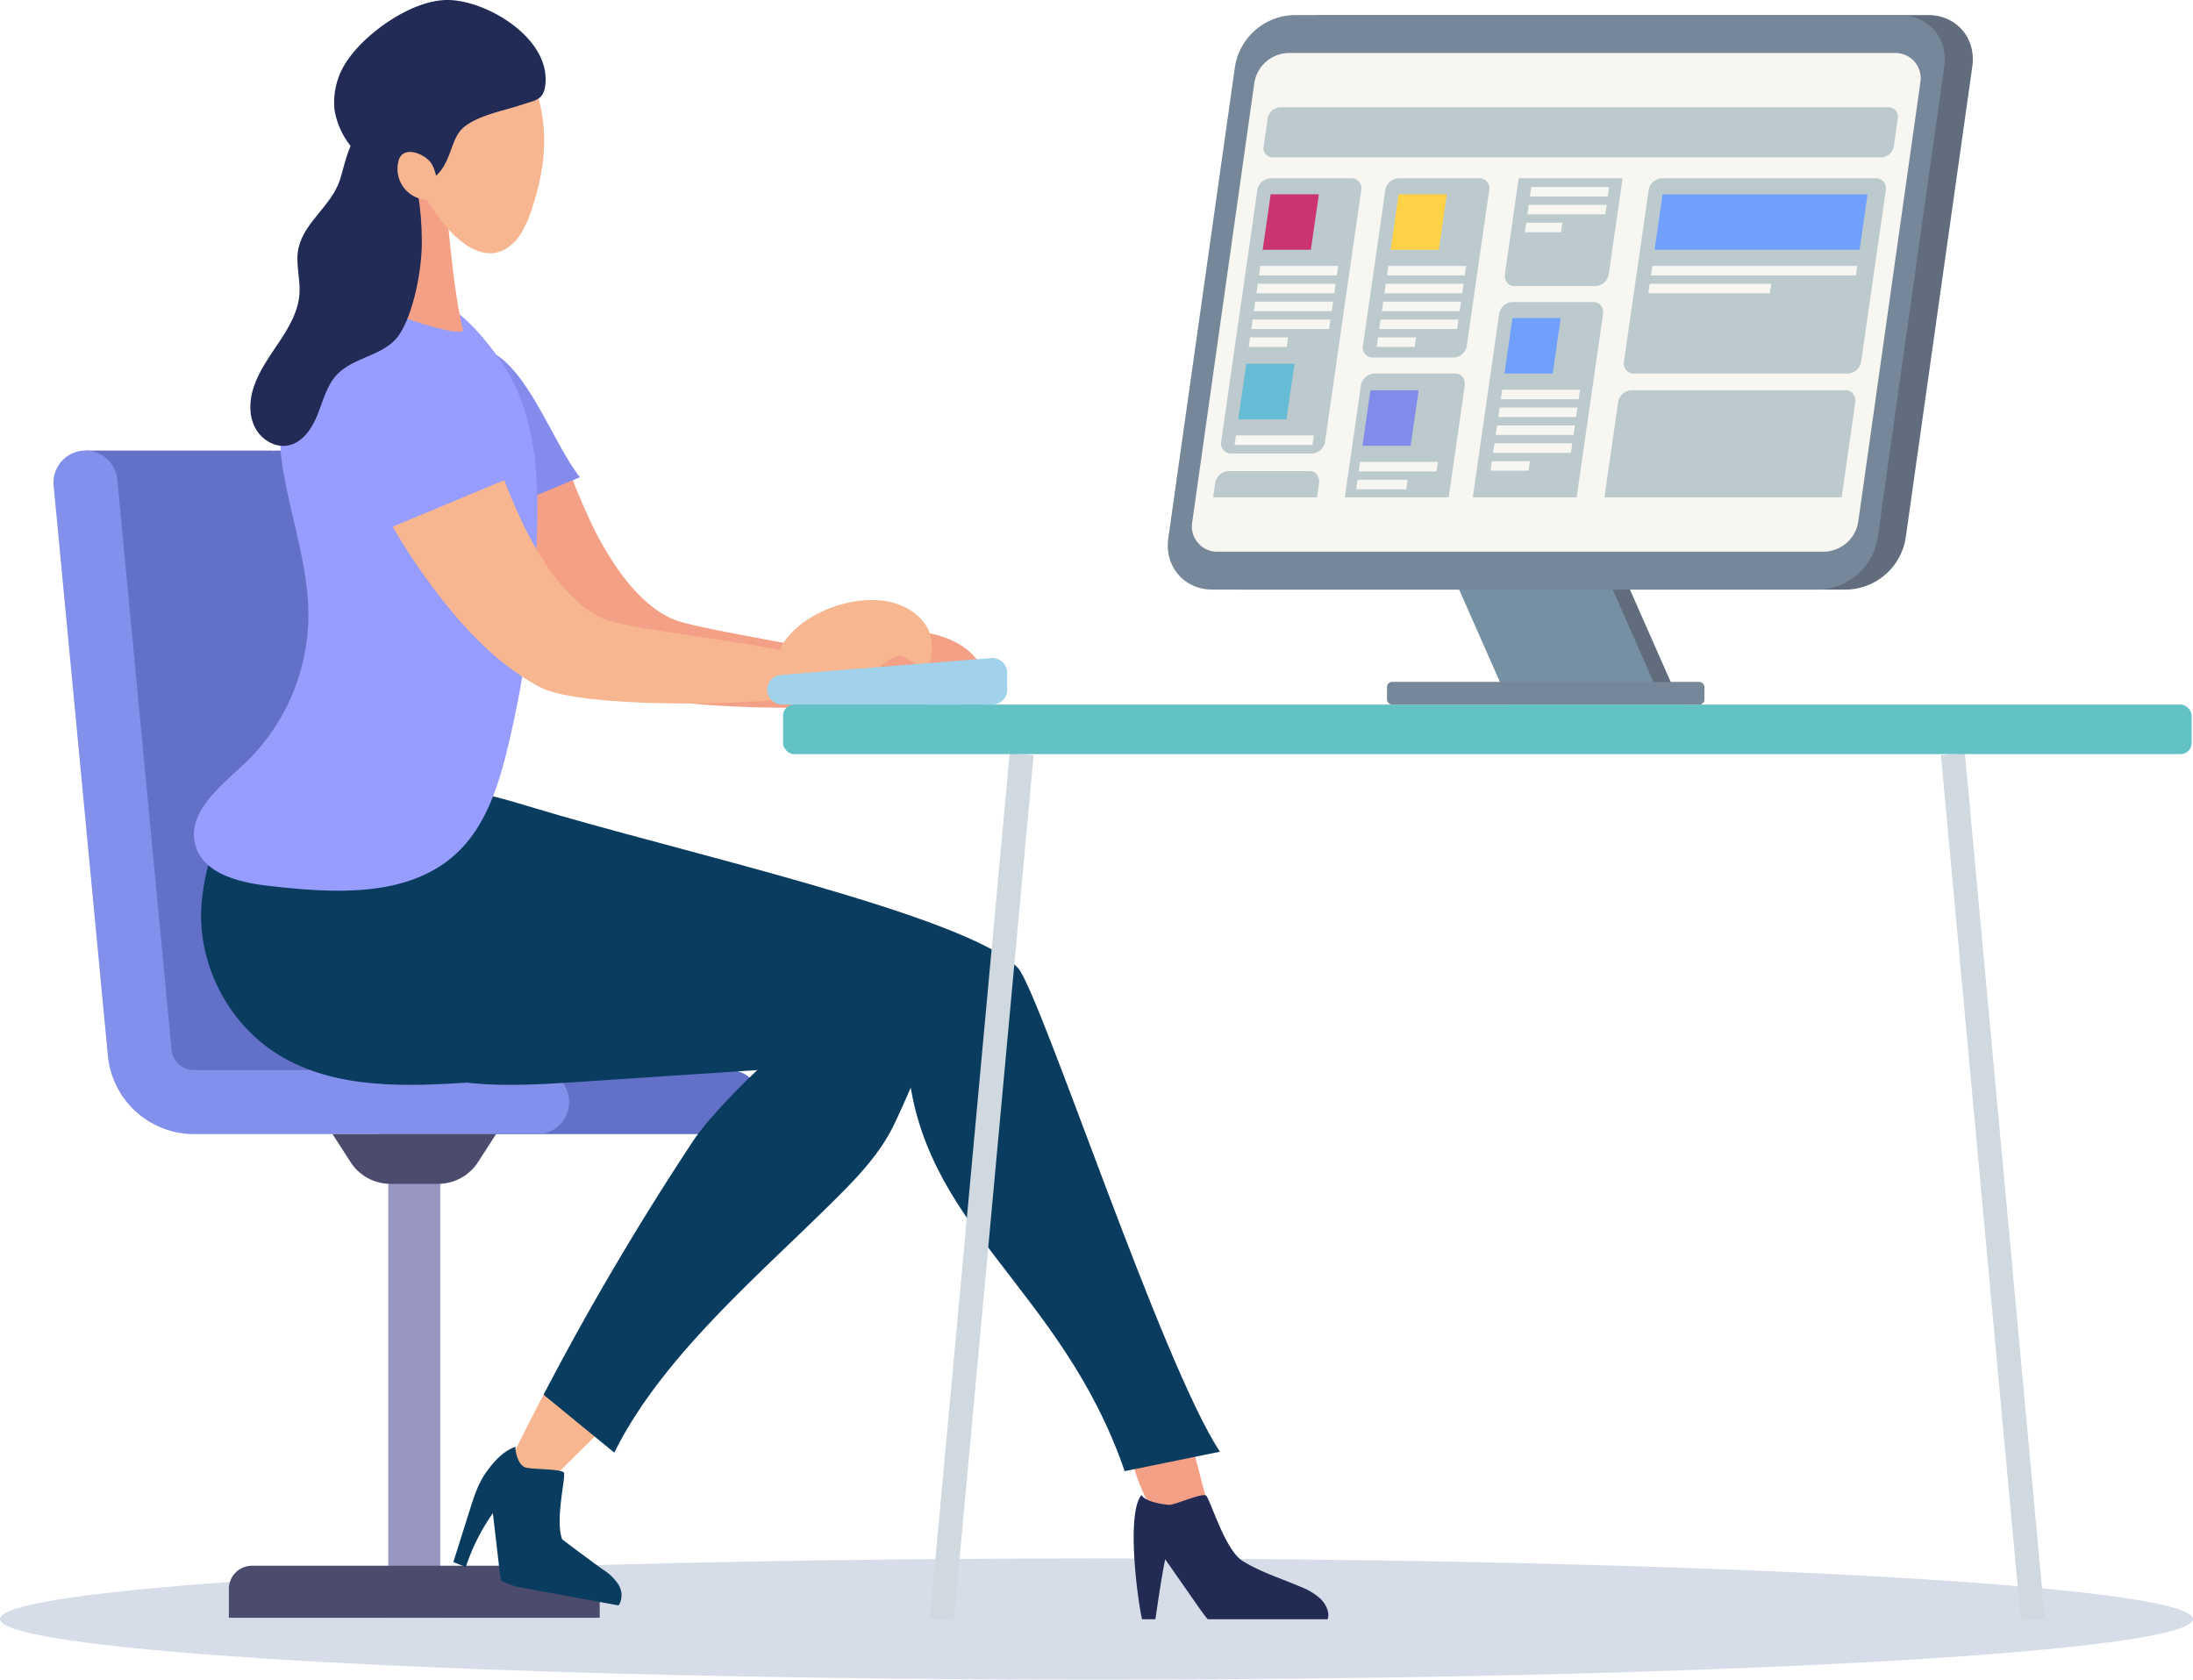 <svg xmlns="http://www.w3.org/2000/svg" width="615" height="471" viewBox="0 0 615 471"><defs><style>.a{fill:#d6dde9;}.b{fill:#616d7d;}.c{fill:#7590a2;}.d{fill:#758798;}.e{fill:#f7f6f0;}.f{fill:#bccace;}.g{fill:#cc346f;}.h{fill:#fdd247;}.h,.j,.k,.r,.u,.v{fill-rule:evenodd;}.i{fill:#70a0fe;}.j{fill:#818bea;}.k{fill:#66bcd5;}.l{fill:#6370c7;}.m{fill:#828feb;}.n{fill:#9797c2;}.o{fill:#4b4b6d;}.p{fill:#f4a086;}.q{fill:#858bed;}.r{fill:#0a3c5f;}.s{fill:#f7b690;}.t{fill:#979dfe;}.u{fill:#222b54;}.v{fill:#222b56;}.w{fill:#a2d1eb;}.x{fill:#d0d9df;}.y{fill:#62c1c5;}</style></defs><g transform="translate(-223 -5764)"><ellipse class="a" cx="307.5" cy="17" rx="307.5" ry="17" transform="translate(223 6201)"/><g transform="translate(181.144 4235.077)"><path class="b" d="M513.186,1726.5H470.124l-21.531-48.816h43.063Z"/><path class="c" d="M508.346,1726.5H465.283l-21.531-48.816h43.063Z"/><rect class="d" width="89.026" height="6.369" rx="1.419" transform="translate(430.819 1720.127)"/><path class="b" d="M389.754,1694.253c-7.957,0-13.516-6.474-12.391-14.43l18.7-132.239a17.209,17.209,0,0,1,16.472-14.432H582.578c7.957,0,13.515,6.474,12.39,14.431l-18.7,132.24a17.209,17.209,0,0,1-16.471,14.43Z"/><path class="d" d="M381.886,1694.253c-7.957,0-13.516-6.474-12.391-14.43l18.7-132.239a17.21,17.21,0,0,1,16.473-14.432H574.71c7.956,0,13.515,6.474,12.39,14.431l-18.695,132.24a17.209,17.209,0,0,1-16.471,14.43Z"/><path class="e" d="M383.389,1683.625a7.088,7.088,0,0,1-7.176-8.358l17.407-123.128a9.955,9.955,0,0,1,9.54-8.359H573.207a7.089,7.089,0,0,1,7.176,8.358l-17.408,123.129a9.953,9.953,0,0,1-9.539,8.358Z"/><path class="f" d="M569.408,1573.063H398.882a2.618,2.618,0,0,1-2.65-3.1l1.13-7.855a3.7,3.7,0,0,1,3.541-3.1H571.429a2.618,2.618,0,0,1,2.65,3.1l-1.13,7.855A3.7,3.7,0,0,1,569.408,1573.063Z"/><path class="f" d="M409.672,1656.1H387.133a2.786,2.786,0,0,1-2.82-3.295l10.157-70.6a3.936,3.936,0,0,1,3.768-3.294h22.54a2.786,2.786,0,0,1,2.82,3.294l-10.157,70.6A3.936,3.936,0,0,1,409.672,1656.1Z"/><path class="f" d="M560.019,1633.665H500.093a2.786,2.786,0,0,1-2.82-3.294l6.929-48.161a3.936,3.936,0,0,1,3.769-3.294H567.9a2.787,2.787,0,0,1,2.821,3.294l-6.93,48.161A3.936,3.936,0,0,1,560.019,1633.665Z"/><path class="f" d="M562.129,1641.9c.281-1.952-.866-3.534-2.562-3.534H499.194a3.978,3.978,0,0,0-3.58,3.534l-3.811,26.492h66.514Z"/><path class="f" d="M491.378,1617.156c.281-1.952-.866-3.534-2.562-3.534H465.829a3.977,3.977,0,0,0-3.579,3.534l-7.371,51.232h29.128Z"/><path class="f" d="M411.75,1664.555c.281-1.952-.866-3.535-2.562-3.535H386.2a3.978,3.978,0,0,0-3.579,3.535l-.552,3.833H411.2Z"/><path class="f" d="M449.43,1629.179H426.891a2.786,2.786,0,0,1-2.82-3.295l6.283-43.674a3.936,3.936,0,0,1,3.769-3.294h22.539a2.787,2.787,0,0,1,2.821,3.294l-6.284,43.674A3.936,3.936,0,0,1,449.43,1629.179Z"/><path class="f" d="M467.752,1578.916l-3.839,26.684c-.281,1.952.866,3.535,2.562,3.535h22.987a3.978,3.978,0,0,0,3.579-3.535l3.839-26.684Z"/><path class="f" d="M452.61,1637.2c.281-1.952-.866-3.535-2.562-3.535H427.061a3.978,3.978,0,0,0-3.579,3.535l-4.488,31.188h29.129Z"/><path class="g" d="M409.476,1598.964H395.957L398.2,1583.4h13.519Z"/><path class="e" d="M395.307,1603.486l-.385,2.672h21.834l.384-2.672Zm-1.106,7.684h21.833l.385-2.672H394.585Zm-.721,5.013h21.833l.385-2.672H393.864Zm-.721,5.012h21.833l.384-2.672H393.143Zm-.722,5.013H402.7l.384-2.672H392.422Z"/><path class="h" d="M445.36,1598.964H431.842l2.239-15.561H447.6Z"/><path class="e" d="M431.191,1603.486l-.384,2.672H452.64l.384-2.672Zm-1.106,7.684h21.834l.384-2.672H430.47Zm-.721,5.013H451.2l.384-2.672H429.749Zm-.721,5.012h21.833l.385-2.672H429.027Zm-.721,5.013h10.666l.384-2.672H428.306Z"/><path class="i" d="M477.29,1633.67H463.772l2.239-15.561h13.519Z"/><path class="e" d="M463.121,1638.192l-.384,2.672H484.57l.385-2.672Zm-1.105,7.684h21.833l.385-2.672H462.4Zm-.722,5.013h21.834l.384-2.672H461.679Zm-.721,5.012h21.834l.384-2.672H460.958Zm-.721,5.013h10.666l.385-2.672H460.237Z"/><path class="e" d="M471.3,1581.346l-.384,2.672h21.833l.385-2.672Zm-1.1,7.685h21.833l.385-2.672H470.579Zm-.721,5.012h10.139l.385-2.672h-10.14Z"/><path class="i" d="M563.351,1598.964H505.866L508.1,1583.4H565.59Z"/><path class="e" d="M505.215,1603.486l-.384,2.672h57.485l.385-2.672Zm-1.106,7.684h34.1l.384-2.672h-34.1Z"/><path class="j" d="M437.453,1653.923H423.934l2.239-15.561h13.519Z"/><path class="e" d="M423.283,1658.445l-.384,2.672h21.833l.385-2.672Zm-1.1,7.684h14.037l.385-2.672H422.562Z"/><path class="k" d="M402.636,1646.5H389.117l2.239-15.562h13.519Z"/><path class="e" d="M388.466,1651.026l-.384,2.672h21.833l.385-2.672Z"/><path class="l" d="M118.317,1655.265l.009.113a8.9,8.9,0,0,1,10.278,8.01l15.207,159.835a6.331,6.331,0,0,0,6.329,5.765h96.188a8.973,8.973,0,1,1,0,17.946H150.141a24.249,24.249,0,0,1-18.449-8.516c-5.29.393-25.783,2.148-25.783,2.148l-21-6.681-19.08-178.62Z"/><path class="m" d="M96.3,1828.988a6.331,6.331,0,0,1-6.329-5.765L74.762,1663.388a8.973,8.973,0,0,0-8.932-8.123h0a8.973,8.973,0,0,0-8.933,9.823L72.1,1824.9a24.3,24.3,0,0,0,24.2,22.038h96.187a8.973,8.973,0,0,0,8.974-8.973h0a8.973,8.973,0,0,0-8.974-8.973Z"/><rect class="n" width="14.591" height="135.629" transform="translate(150.74 1846.934)"/><path class="o" d="M6.5,0h8.087a0,0,0,0,1,0,0V104a0,0,0,0,1,0,0H6.5A6.5,6.5,0,0,1,0,97.5V6.5A6.5,6.5,0,0,1,6.5,0Z" transform="translate(210.038 1967.972) rotate(90)"/><path class="o" d="M164.7,1860.89h-13.32a13.367,13.367,0,0,1-11.242-6.136l-5.028-7.82h45.86l-5.028,7.82A13.367,13.367,0,0,1,164.7,1860.89Z"/><path class="p" d="M285.137,1714.6c-7.053-3.324-47.486-8.973-54.635-12.088-9.849-4.292-17.312-15.861-22.151-25.454a176.866,176.866,0,0,1-6.933-16.4L171.2,1676.624a178.163,178.163,0,0,0,13.653,20.128c7.682,9.8,16.583,18.933,27.564,24.8,11.447,6.115,58.814,6.856,71.633,4.832C294.38,1724.24,292.19,1717.923,285.137,1714.6Z"/><path class="q" d="M180.091,1627.854c-7.978-4.32-24.35-3.4-25.14,8.088-.466,6.765,3.418,14.151,5.991,20.231a179.119,179.119,0,0,0,9.849,19.77c.133.23.276.452.409.681l33.3-13.886C197.182,1653.522,190.326,1633.4,180.091,1627.854Z"/><path class="p" d="M314.19,1712.067c2.639,2.514,4.635,5.909,4.714,9.553s-2.893,10.947-5.6,8.507c-2.237-2.016-2.8-5.388-5.807-5.3s-5.707,1.753-8.506,2.865c-8.26,3.281-33.278-1.169-22.633-14.25C284.51,1703.426,305.289,1703.589,314.19,1712.067Z"/><path class="p" d="M369.5,1959.719c1.708,2.564,3.99,5.426,7.063,5.353,5.3-.125,5.691-7.7,4.362-12.792l-4.3-16.494-16.66,4.87C361.782,1947.57,366.27,1954.871,369.5,1959.719Z"/><path class="r" d="M327.489,1800.522c-13.406-14.808-97.21-33.215-136.621-45.272-29.431-9-59.718-14.067-64.2,25.683-1.933,17.146,6.8,34.761,21.483,43.781,16,9.825,36.111,8.9,54.845,7.664l93.337-6.179c3.416,46.742,43.139,63.476,60.924,115.248L383.975,1936C367.777,1911.624,334.149,1809.057,327.489,1800.522Z"/><path class="s" d="M186.346,1935.576c-1.367,2.761-2.7,6.168-1.1,8.793,2.761,4.532,9.51,1.081,13.26-2.618l12.135-11.969-16.349-9.767C191.591,1925.176,188.93,1930.355,186.346,1935.576Z"/><path class="r" d="M120,1824.714c16,9.825,36.111,8.9,54.845,7.664l110.957-7.346c5.9-.391,12.53-1.142,16.212-5.773,4.3-5.408,2.219-13.861-2.677-18.737s-11.784-7.062-18.392-9.085q-59.115-18.093-118.229-36.187c-29.431-9-59.718-14.067-64.2,25.683C96.579,1798.079,105.307,1815.694,120,1824.714Z"/><path class="r" d="M304.191,1810.715c-8.148-25.225-58.967,24.566-67.84,37.967a800.665,800.665,0,0,0-42.064,71.333l19.839,16.24c13.012-26.216,38.964-48.346,60.191-69.282,6.977-6.882,14.1-13.959,18.355-22.894S305.644,1815.214,304.191,1810.715Z"/><path class="t" d="M120.783,1657.648c2.017,15.052,7.8,29.646,7.555,44.831a57.712,57.712,0,0,1-17.955,40.618c-6.829,6.419-16.206,13.706-13.76,22.754,2.2,8.139,12.376,10.55,20.753,11.5,18.267,2.076,39.108,3.36,52.546-9.187,8.229-7.683,11.789-19.043,14.408-29.992a303.484,303.484,0,0,0,8.106-59.179c.637-16.972-.5-35.065-10.253-48.967-9.72-13.852-20.63-23.037-36.536-18.154C127.56,1629.616,118.783,1642.721,120.783,1657.648Z"/><path class="u" d="M361.956,1948.143c1.036,1.816,5.817,2.665,7.788,2.744,1.557.062,8.689-3.188,10.23-2.656,1.11.383,5.247,15.269,10.385,18.426s10.837,4.9,16.3,7.247a17.794,17.794,0,0,1,5.374,3.2c1.536,1.458,2.616,3.561,2.282,5.405a3.035,3.035,0,0,1-.16.463H380.547c-.977-1.146-1.857-2.391-2.713-3.616l-9.221-13.2c-.969,4.808-1.807,10.445-2.736,16.816h-3.754C360.924,1977.852,357.611,1953.467,361.956,1948.143Z"/><path class="r" d="M173.627,1952.251c1.144-3.629,2.32-7.326,4.53-10.424,2.162-3.032,4.723-5.97,8.238-7.2.023,1.96.863,4.94,2.657,5.73,1.416.624,9.74.407,10.9,1.434.778.69-2.544,13.349-.43,18.793,0,0,7.582,5.739,11.494,8.5a14.325,14.325,0,0,1,4.19,4.027,5.642,5.642,0,0,1,.4,5.568,3.53,3.53,0,0,1-.315.413l-28.9-5.3-3.938-1.549a37.565,37.565,0,0,1-.648-4.141l-1.731-14.865a57.516,57.516,0,0,0-7.585,15.086l-3.493-1.374Q171.31,1959.6,173.627,1952.251Z"/><path class="s" d="M265.894,1712.8c-7.054-3.325-47.487-7.179-54.635-10.294-9.849-4.292-17.313-15.861-22.151-25.454a176.592,176.592,0,0,1-6.933-16.4l-30.218,15.967a178.289,178.289,0,0,0,13.652,20.128c7.682,9.8,16.583,18.933,27.564,24.8,11.447,6.115,58.814,5.061,71.634,3.037C275.136,1722.446,272.947,1716.128,265.894,1712.8Z"/><path class="t" d="M176.72,1647.313c-3.565-7.739-8.38-15.4-15.872-19.459-7.979-4.32-24.35-3.4-25.141,8.088-.465,6.765,3.419,14.151,5.992,20.231a178.768,178.768,0,0,0,9.849,19.77c.132.23.275.452.409.681l33.3-13.886C183.531,1658.249,178.73,1651.677,176.72,1647.313Z"/><path class="s" d="M294.812,1698.8c3.335,1.47,6.364,3.987,7.674,7.388s.991,11.28-2.384,9.9c-2.789-1.138-4.458-4.121-7.259-3.015s-4.775,3.586-7.031,5.581c-6.657,5.887-31.7,10.184-26.124-5.731C263.961,1700.735,283.564,1693.841,294.812,1698.8Z"/><path class="p" d="M148.732,1577.236c1.407-2.653,16.845,5.305,17.762,7.211s1.89,23.471,5.191,36.934c.712,2.905-28.083-5.99-26.038-9.508C148.963,1606.17,152.35,1584.42,148.732,1577.236Z"/><path class="s" d="M193.231,1557.8c-5.332-22.122-35.594-17.456-42.78-15.25s-7.371,12.372-8.064,19.858a18.906,18.906,0,0,0,3.994,12.882c2.643,3.526,14.153,8.836,14.8,8.976,4.272,7.362,11.215,15.782,18.277,15.678,3.181-.046,6.066-2.086,7.934-4.661a30.915,30.915,0,0,0,3.888-8.671C194.375,1577.231,195.545,1567.4,193.231,1557.8Z"/><path class="v" d="M140.855,1570.654a22.052,22.052,0,0,1-5.211-11.065,20.65,20.65,0,0,1,3.728-13.865c4.874-7.243,17.461-16.592,27.632-16.8,10.864-.221,29.523,10.6,27.752,24.041-.53,4.021-2.739,4.05-6.586,5.335-5.069,1.692-11.872,2.862-16.077,6.161-5.028,3.947-2.793,13.464-13.086,16.556-3.327,1-6.746,6.876-8.956,11.446C147.424,1589.48,143.4,1573.732,140.855,1570.654Z"/><path class="v" d="M125.593,1598.365c-.97,4.145.492,8.467.258,12.717-.544,9.879-9.782,17.02-12.866,26.422-1.187,3.618-1.386,7.717.295,11.134s5.532,5.89,9.279,5.213c4.135-.748,6.812-4.78,8.363-8.685s2.575-8.208,5.472-11.252c4.471-4.7,12.215-5.129,16.521-9.979,4.151-4.676,7.243-17.66,7.243-27.242,0-18.475-5.923-35.332-14.789-32.673-5.288,1.587-6.815,11.216-8.222,15.451C134.759,1586.658,127.3,1591.067,125.593,1598.365Z"/><path class="s" d="M154.54,1572.349a3.764,3.764,0,0,0-.985,1.942,8.69,8.69,0,0,0,6.691,10.493,3.693,3.693,0,0,0,2.669-.262c2.694-1.642,1.328-7.358.033-9.574C161.6,1572.648,156.834,1570.215,154.54,1572.349Z"/><path class="w" d="M319.812,1713.46l-58.95,4.714a4.167,4.167,0,0,0-3.835,4.154h0a4.167,4.167,0,0,0,4.167,4.167h58.95a4.168,4.168,0,0,0,4.168-4.167v-4.714A4.167,4.167,0,0,0,319.812,1713.46Z"/><rect class="x" width="243.668" height="6.73" transform="translate(302.649 1982.718) rotate(-84.733)"/><rect class="x" width="6.73" height="243.668" transform="matrix(0.996, -0.092, 0.092, 0.996, 586.171, 1740.701)"/><rect class="y" width="395.027" height="13.896" rx="3.097" transform="translate(261.448 1726.495)"/></g></g></svg>